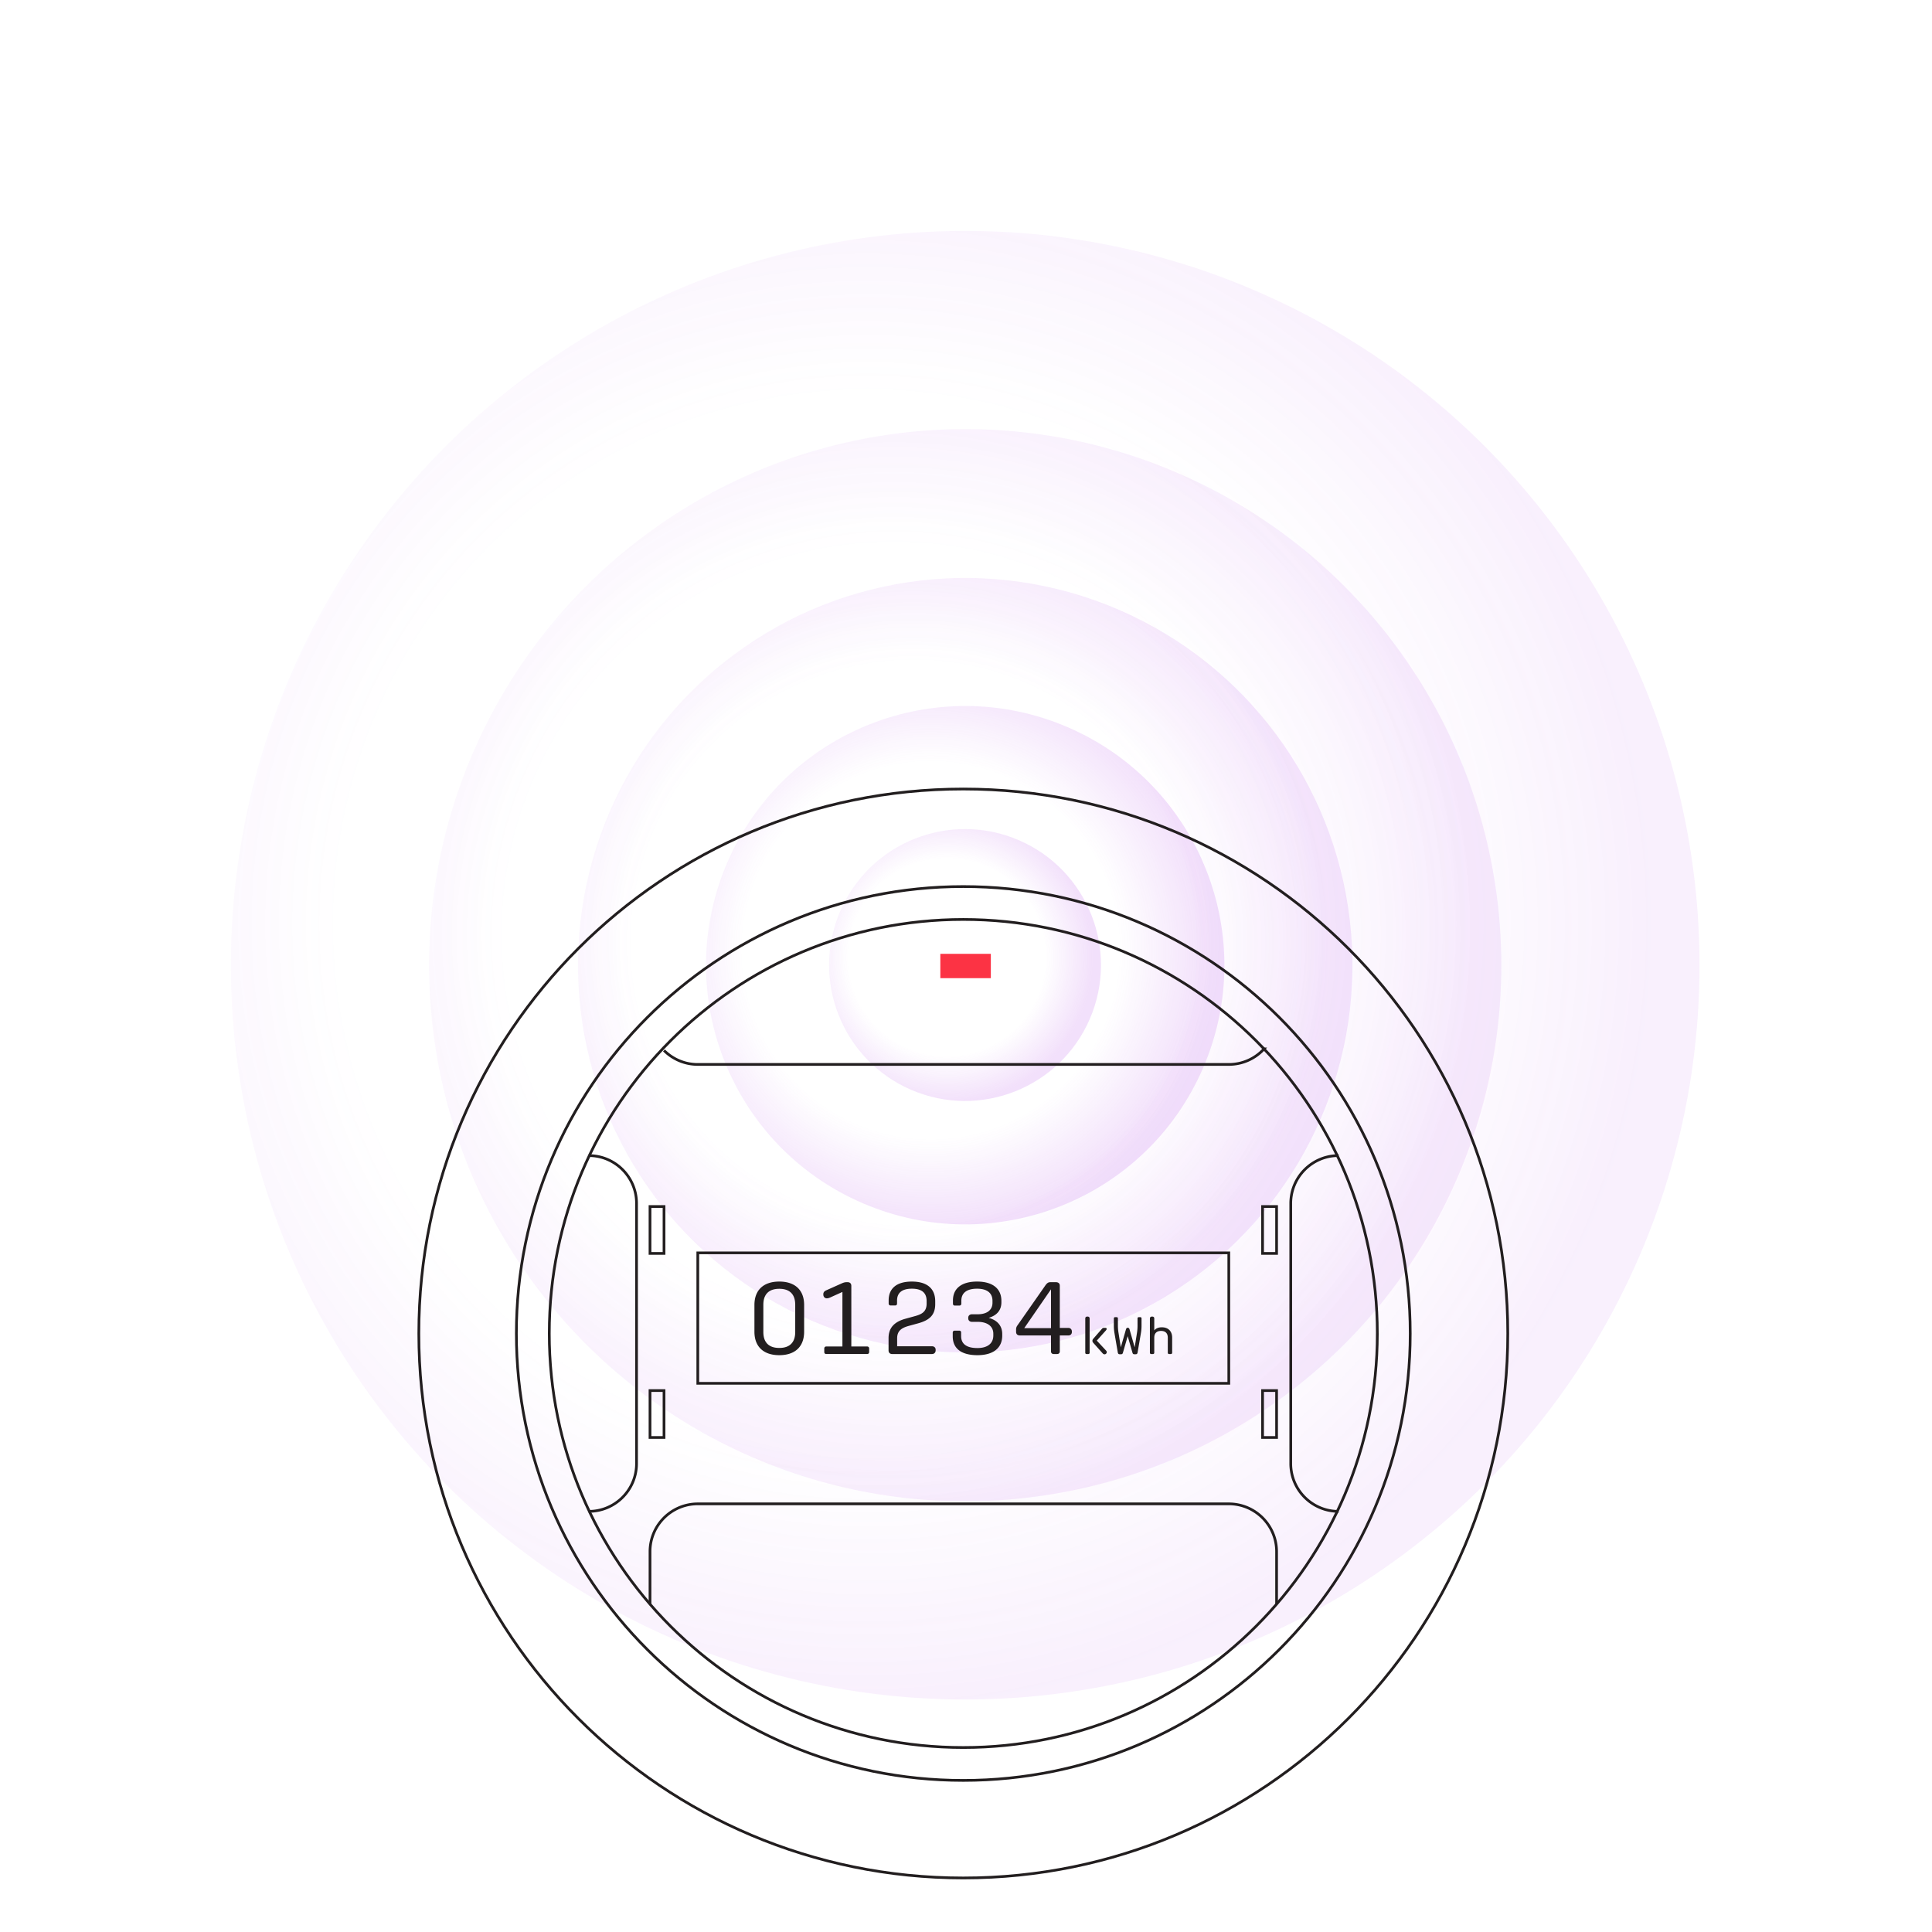 <?xml version="1.0" encoding="UTF-8"?> <svg xmlns="http://www.w3.org/2000/svg" width="715" height="715" viewBox="0 0 715 715" fill="none"><g opacity=".5" filter="url(#filter0_f_1_31)"><circle cx="357.206" cy="357.206" r="271.748" transform="rotate(113.353 357.206 357.206)" fill="url(#paint0_radial_1_31)"></circle></g><g opacity=".6" filter="url(#filter1_f_1_31)"><circle cx="357.206" cy="357.206" r="198.403" transform="rotate(113.353 357.206 357.206)" fill="url(#paint1_radial_1_31)"></circle></g><g opacity=".8" filter="url(#filter2_f_1_31)"><circle cx="357.206" cy="357.206" r="143.307" transform="rotate(113.353 357.206 357.206)" fill="url(#paint2_radial_1_31)"></circle></g><g filter="url(#filter3_f_1_31)"><circle cx="357.207" cy="357.206" r="95.9" transform="rotate(113.353 357.207 357.206)" fill="url(#paint3_radial_1_31)"></circle></g><g filter="url(#filter4_f_1_31)"><circle cx="357.14" cy="357.14" r="50.304" transform="rotate(113.353 357.14 357.14)" fill="url(#paint4_radial_1_31)"></circle></g><path d="M521.9 493.5c0 91.348-74.052 165.399-165.4 165.399-91.347 0-165.4-74.051-165.4-165.399 0-91.347 74.053-165.399 165.4-165.399 91.348 0 165.4 74.052 165.4 165.399z" stroke="#221E1F"></path><path d="M558 493.5C558 604.785 467.785 695 356.5 695S155 604.785 155 493.5 245.215 292 356.5 292 558 382.215 558 493.5z" stroke="#221E1F"></path><path d="M509.724 493.5c0 84.624-68.6 153.225-153.224 153.225-84.623 0-153.224-68.601-153.224-153.225S271.877 340.275 356.5 340.275c84.624 0 153.224 68.601 153.224 153.225z" stroke="#221E1F"></path><path d="M454.757 463.663H258.242v48.276h196.515v-48.276zm13.038-75.475a17.656 17.656 0 01-13.054 5.744H258.258a17.647 17.647 0 01-12.517-5.184m-5.185 204.929V574.25c0-9.777 7.926-17.702 17.702-17.702h196.484c9.776 0 17.701 7.925 17.701 17.702v19.427M217.87 427.668c9.776 0 17.702 7.925 17.702 17.702v96.261c0 9.776-7.926 17.701-17.702 17.701m277.515-131.664c-9.776 0-17.701 7.925-17.701 17.702v96.261c0 9.776 7.925 17.701 17.701 17.701" stroke="#221E1F"></path><path d="M279.201 492.835v-9.896c0-5.589 3.454-8.655 9.198-8.655 5.743 0 9.197 3.066 9.197 8.655v9.896c0 5.588-3.414 8.693-9.197 8.693-5.783 0-9.198-3.105-9.198-8.693zm15.096.116v-10.09c0-3.881-2.057-5.899-5.898-5.899-3.842 0-5.899 2.018-5.899 5.899v10.09c0 3.881 2.057 5.898 5.899 5.898 3.841 0 5.898-2.017 5.898-5.898zm10.752 7.373v-1.242c0-.465.272-.775.776-.775h5.938v-20.181l-4.541 2.057c-.504.233-.892.31-1.241.31-.738 0-1.281-.581-1.281-1.396v-.156c0-.659.388-1.125 1.125-1.436l5.472-2.445c.931-.426 1.397-.543 2.057-.543h.349c.854 0 1.358.505 1.358 1.358v22.432h5.821c.505 0 .777.31.777.775v1.242c0 .505-.272.777-.777.777h-15.057c-.504 0-.776-.272-.776-.777zm23.791-.582v-4.541c0-4.074 2.484-6.131 6.326-7.178l3.531-.972c2.523-.698 4.23-1.668 4.23-4.617v-.931c0-3.066-1.784-4.58-5.471-4.58-3.609 0-5.471 1.514-5.471 4.385v1.087c0 .466-.234.737-.7.737h-1.668c-.466 0-.738-.271-.738-.777v-1.124c0-4.308 2.834-6.947 8.577-6.947 5.705 0 8.654 2.639 8.654 7.296v1.047c0 4.153-2.251 5.977-6.287 7.103l-3.531.97c-2.678.738-4.27 1.862-4.27 4.579v2.949h12.884c.815 0 1.359.505 1.359 1.243v.309c0 .777-.544 1.321-1.359 1.321h-14.708c-.853 0-1.358-.505-1.358-1.359zm23.753-5.161v-1.359c0-.504.272-.775.738-.775h1.668c.466 0 .698.271.698.736v1.281c0 2.989 2.135 4.425 6.016 4.425 3.725 0 5.898-1.669 5.898-4.657v-.66c0-2.794-2.289-4.385-5.821-4.385h-2.134c-.737 0-1.32-.505-1.32-1.243v-.31c0-.737.583-1.241 1.32-1.241h2.134c3.415 0 5.511-1.514 5.511-4.269v-.699c0-2.95-2.057-4.501-5.705-4.501-3.686 0-5.821 1.474-5.821 4.462v1.049c0 .465-.272.736-.737.736h-1.669c-.466 0-.698-.271-.698-.736v-1.166c0-4.462 3.22-6.985 8.925-6.985s9.003 2.563 9.003 7.141v.544c0 2.91-1.668 4.85-4.695 5.743 3.221.892 5.006 2.949 5.006 6.015v.543c0 4.658-3.376 7.258-9.197 7.258-5.899 0-9.12-2.445-9.12-6.947zm38.227-20.063c.815 0 1.397.466 1.397 1.28v15.64h3.144c.815 0 1.319.582 1.319 1.319v.233c0 .698-.504 1.242-1.319 1.242h-3.144v5.899c0 .581-.388.969-.97.969h-1.319c-.583 0-.97-.388-.97-.969v-5.899H377.51c-.971 0-1.475-.466-1.475-1.397v-.815c0-.543.116-.971.504-1.514l10.323-14.785c.581-.815 1.047-1.203 1.824-1.203h2.134zm-1.862 2.639l-9.897 14.358h9.897v-14.358zm12.682 23.456v-12.68c0-.388.252-.681.681-.681h.253c.409 0 .681.293.681.681v12.68c0 .293-.194.487-.486.487h-.643c-.312 0-.486-.194-.486-.487zm6.465.273l-3.524-3.954c-.215-.252-.293-.487-.293-.74 0-.234.078-.467.293-.72l3.155-3.623c.253-.293.409-.429.778-.429h.585c.312 0 .448.136.448.371 0 .174-.039.31-.292.603l-3.35 3.74 3.447 3.701c.37.389.293.895-.058 1.187-.332.273-.858.234-1.189-.136zm5.573-.351l-1.208-7.031a16.253 16.253 0 01-.254-2.999v-2.591c0-.273.176-.448.429-.448h.624c.273 0 .447.175.447.448v2.572c0 .954.058 1.733.235 2.823l.837 5.298 1.909-6.622c.117-.409.331-.604.662-.604.332 0 .545.195.663.604l1.908 6.622.838-5.298c.174-1.09.213-1.869.213-2.823v-2.572c0-.273.176-.448.449-.448h.602c.255 0 .43.175.43.448v2.591c0 1.051-.058 1.85-.253 2.999l-1.208 7.031c-.078.449-.292.644-.662.644h-.545c-.409 0-.566-.118-.721-.663l-1.733-6.018-1.735 6.018c-.155.545-.311.663-.721.663h-.543c-.372 0-.585-.195-.663-.644zm11.882.078v-12.68c0-.389.273-.681.682-.681h.272c.409 0 .662.292.662.681v4.422c.604-.741 1.559-1.149 2.785-1.149 2.357 0 3.838 1.402 3.838 3.856v5.551c0 .293-.195.488-.487.488h-.662c-.273 0-.468-.195-.468-.488v-5.551c0-1.636-.877-2.512-2.493-2.512-1.637 0-2.513.876-2.513 2.512v5.551c0 .293-.194.488-.467.488h-.662c-.292 0-.487-.195-.487-.488z" fill="#221E1F"></path><path d="M245.741 531.984h-5.185v-17.359h5.185v17.359zm226.702 0h-5.185v-17.359h5.185v17.359zM245.741 463.87h-5.185v-17.359h5.185v17.359zm226.702 0h-5.185v-17.359h5.185v17.359z" stroke="#221E1F"></path><path d="M366.692 362H348v-9h18.692v9z" fill="#FC3344"></path><defs><radialGradient id="paint0_radial_1_31" cx="0" cy="0" r="1" gradientUnits="userSpaceOnUse" gradientTransform="rotate(90 -19.666 376.872) scale(293.201)"><stop offset=".672" stop-color="#A82DE2" stop-opacity="0"></stop><stop offset="1" stop-color="#A82DE2" stop-opacity=".15"></stop></radialGradient><radialGradient id="paint1_radial_1_31" cx="0" cy="0" r="1" gradientUnits="userSpaceOnUse" gradientTransform="rotate(90 -14.358 371.564) scale(214.067)"><stop offset=".672" stop-color="#A82DE2" stop-opacity="0"></stop><stop offset="1" stop-color="#A82DE2" stop-opacity=".15"></stop></radialGradient><radialGradient id="paint2_radial_1_31" cx="0" cy="0" r="1" gradientUnits="userSpaceOnUse" gradientTransform="rotate(90 -10.37 367.577) scale(154.62)"><stop offset=".672" stop-color="#A82DE2" stop-opacity="0"></stop><stop offset="1" stop-color="#A82DE2" stop-opacity=".15"></stop></radialGradient><radialGradient id="paint3_radial_1_31" cx="0" cy="0" r="1" gradientUnits="userSpaceOnUse" gradientTransform="rotate(90 -6.94 364.147) scale(103.471)"><stop offset=".672" stop-color="#A82DE2" stop-opacity="0"></stop><stop offset="1" stop-color="#A82DE2" stop-opacity=".15"></stop></radialGradient><radialGradient id="paint4_radial_1_31" cx="0" cy="0" r="1" gradientUnits="userSpaceOnUse" gradientTransform="rotate(90 -3.64 360.78) scale(54.276)"><stop offset=".672" stop-color="#A82DE2" stop-opacity="0"></stop><stop offset="1" stop-color="#A82DE2" stop-opacity=".15"></stop></radialGradient><filter id="filter0_f_1_31" x="81.389" y="81.389" width="551.634" height="551.634" filterUnits="userSpaceOnUse" color-interpolation-filters="sRGB"><feFlood flood-opacity="0" result="BackgroundImageFix"></feFlood><feBlend in="SourceGraphic" in2="BackgroundImageFix" result="shape"></feBlend><feGaussianBlur stdDeviation="2" result="effect1_foregroundBlur_1_31"></feGaussianBlur></filter><filter id="filter1_f_1_31" x="154.752" y="154.752" width="404.907" height="404.907" filterUnits="userSpaceOnUse" color-interpolation-filters="sRGB"><feFlood flood-opacity="0" result="BackgroundImageFix"></feFlood><feBlend in="SourceGraphic" in2="BackgroundImageFix" result="shape"></feBlend><feGaussianBlur stdDeviation="2" result="effect1_foregroundBlur_1_31"></feGaussianBlur></filter><filter id="filter2_f_1_31" x="209.863" y="209.862" width="294.687" height="294.687" filterUnits="userSpaceOnUse" color-interpolation-filters="sRGB"><feFlood flood-opacity="0" result="BackgroundImageFix"></feFlood><feBlend in="SourceGraphic" in2="BackgroundImageFix" result="shape"></feBlend><feGaussianBlur stdDeviation="2" result="effect1_foregroundBlur_1_31"></feGaussianBlur></filter><filter id="filter3_f_1_31" x="257.283" y="257.281" width="199.849" height="199.849" filterUnits="userSpaceOnUse" color-interpolation-filters="sRGB"><feFlood flood-opacity="0" result="BackgroundImageFix"></feFlood><feBlend in="SourceGraphic" in2="BackgroundImageFix" result="shape"></feBlend><feGaussianBlur stdDeviation="2" result="effect1_foregroundBlur_1_31"></feGaussianBlur></filter><filter id="filter4_f_1_31" x="302.823" y="302.822" width="108.634" height="108.634" filterUnits="userSpaceOnUse" color-interpolation-filters="sRGB"><feFlood flood-opacity="0" result="BackgroundImageFix"></feFlood><feBlend in="SourceGraphic" in2="BackgroundImageFix" result="shape"></feBlend><feGaussianBlur stdDeviation="2" result="effect1_foregroundBlur_1_31"></feGaussianBlur></filter></defs></svg> 